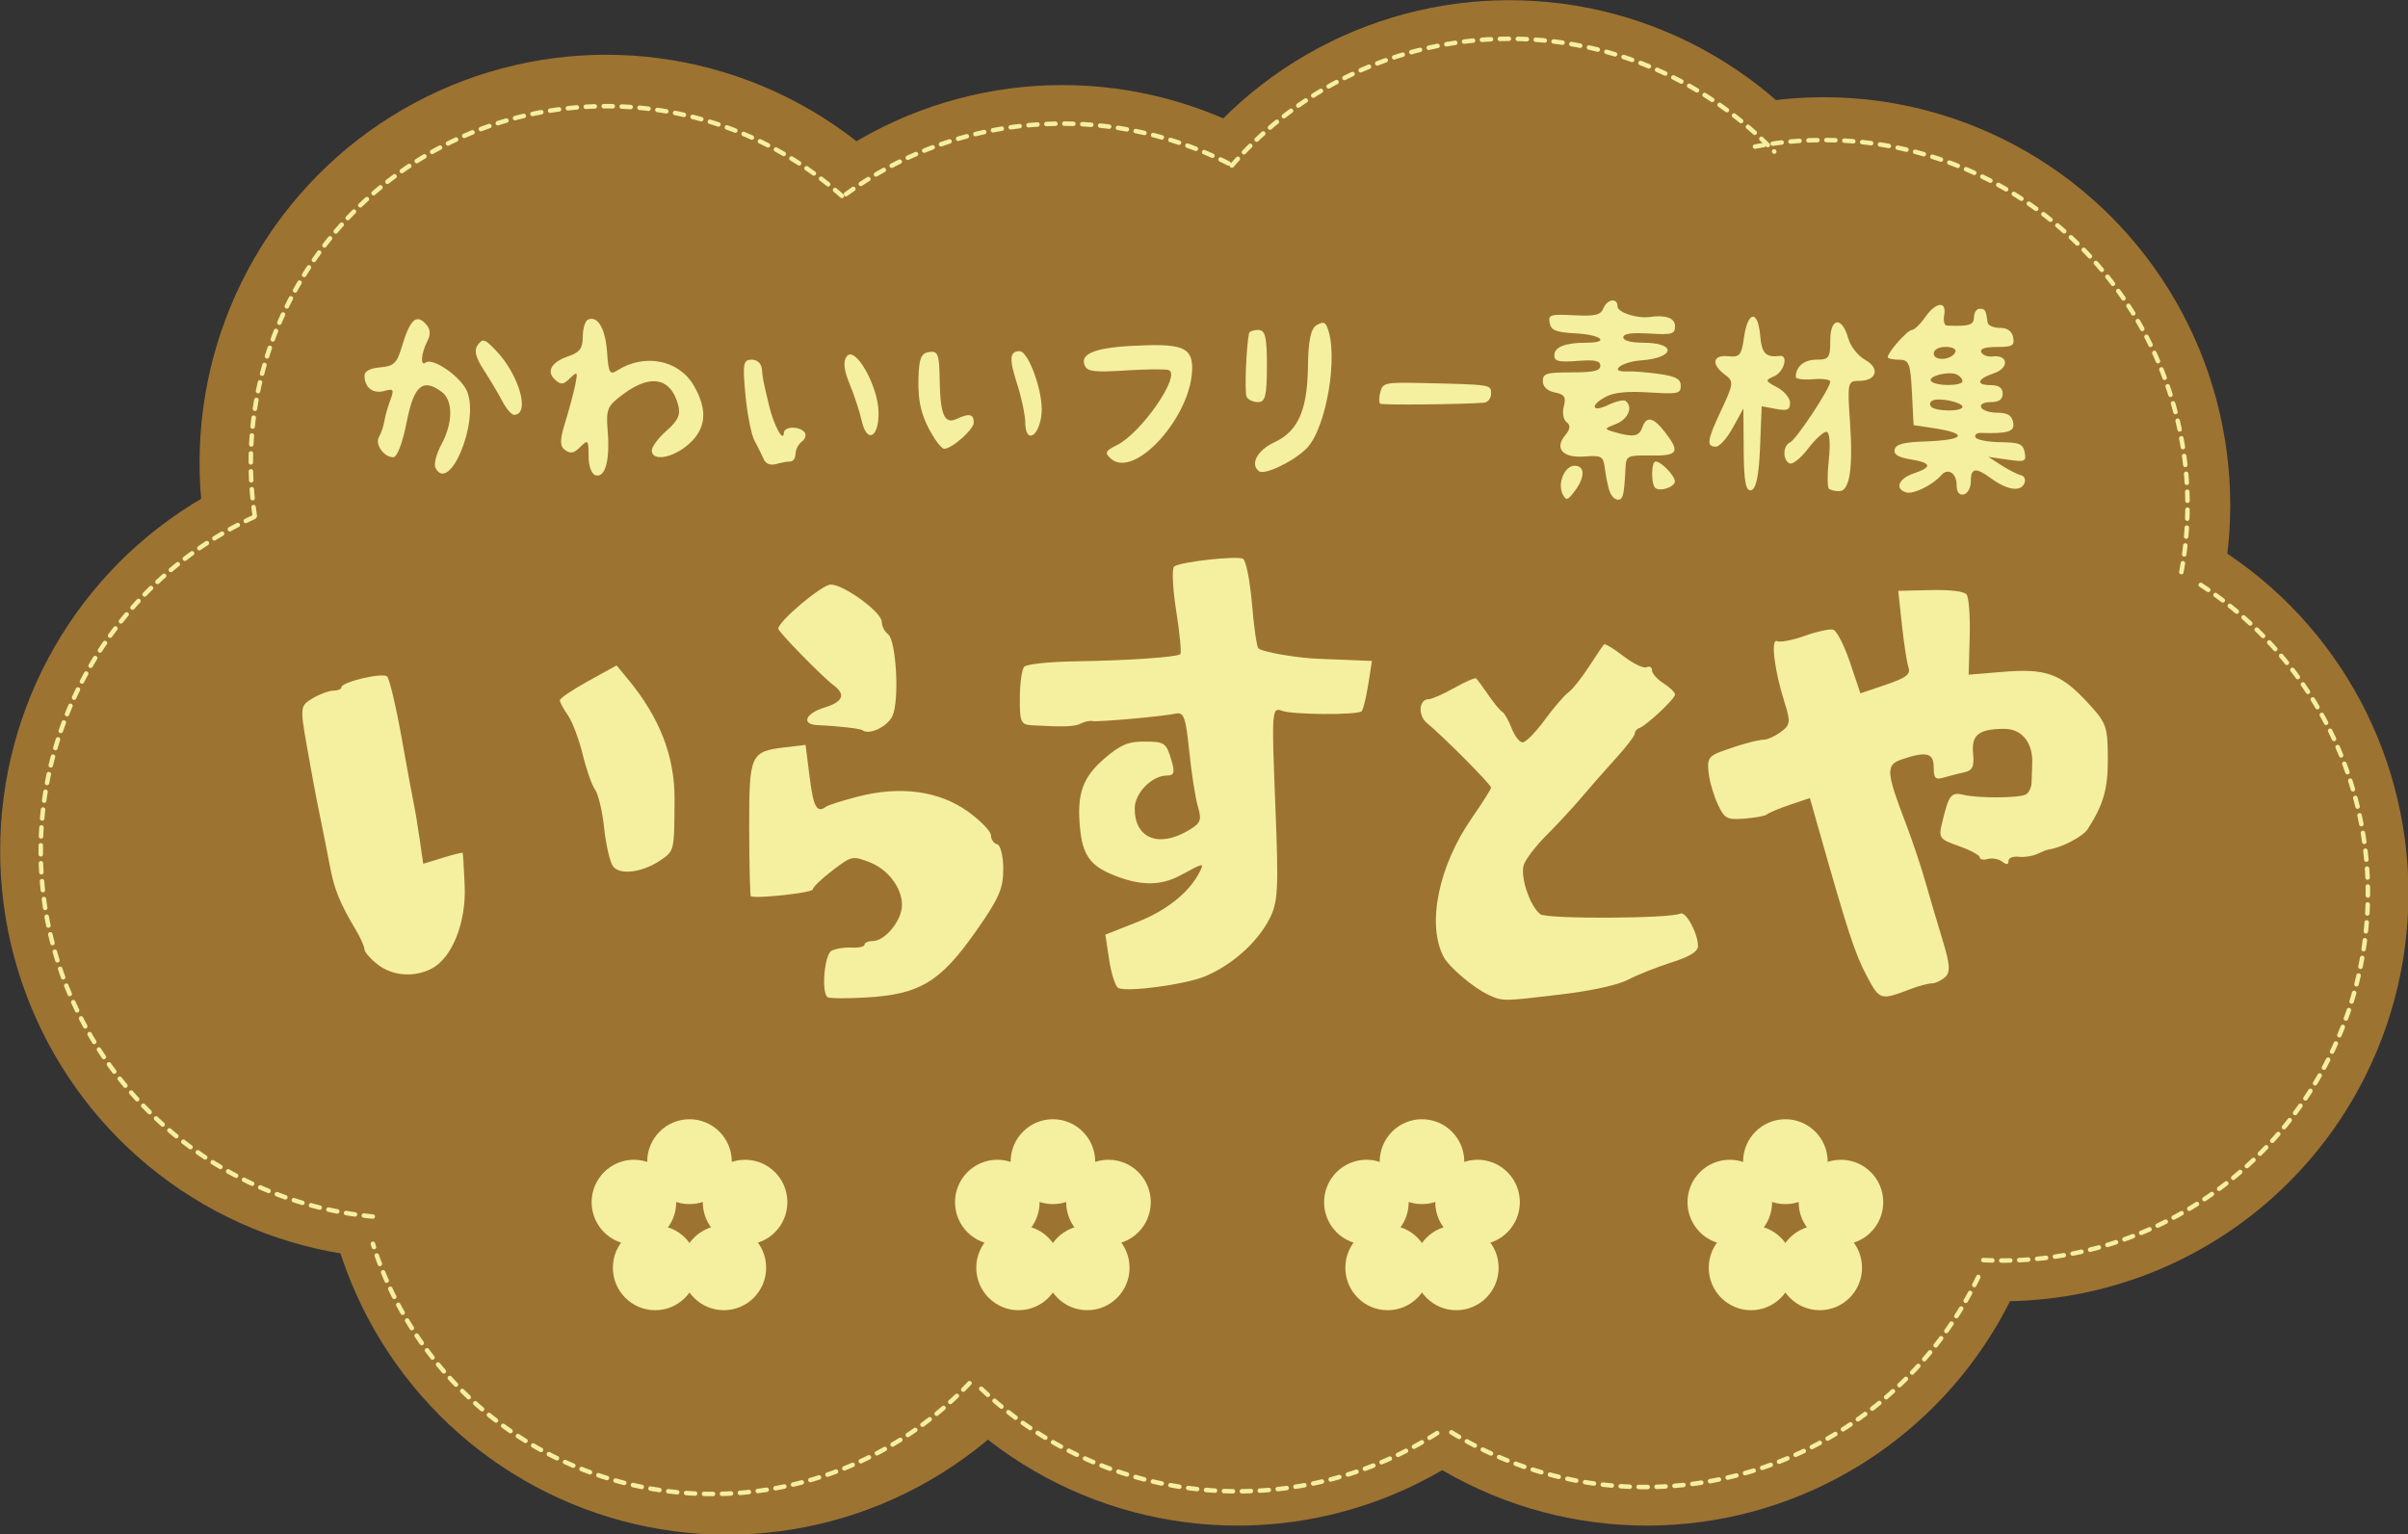 <?xml version="1.0" encoding="UTF-8" standalone="no"?>
<svg
   xmlns:svg="http://www.w3.org/2000/svg"
   xmlns="http://www.w3.org/2000/svg"
   xmlns:xlink="http://www.w3.org/1999/xlink"
   xmlns:sodipodi="http://sodipodi.sourceforge.net/DTD/sodipodi-0.dtd"
   xmlns:inkscape="http://www.inkscape.org/namespaces/inkscape"
   viewbox="0 0 568 362"
   sodipodi:docname="irasuto.svg"
   inkscape:version="1.0 (4035a4fb49, 2020-05-01)"
   height="362"
   width="568">
  <rect width="100%" height="100%" fill="#333333" stroke="none"/>
  <defs />
  <sodipodi:namedview
     fit-margin-bottom="0"
     fit-margin-right="0"
     fit-margin-left="0"
     fit-margin-top="0"
     inkscape:window-maximized="1"
     inkscape:window-y="-8"
     inkscape:window-x="-8"
     inkscape:window-height="747"
     inkscape:window-width="1366"
     inkscape:cy="-62.343309"
     inkscape:cx="224.1055"
     inkscape:zoom="0.35" />
  <g
     style="stroke-width:0.265"
     transform="matrix(3.78,0,0,3.78,-308.852,-383.495)"
     id="cloud">
    <ellipse
       cy="130.341"
       cx="119.534"
       id="a"
       style="fill:#9d7332;fill-opacity:1;stroke:none;stroke-width:0.28;stroke-linecap:round;stroke-linejoin:round;stroke-miterlimit:3.115"
       rx="25.375"
       ry="25.469" />
    <ellipse
       style="fill:#9d7332;fill-opacity:1;stroke:none;stroke-width:0.28;stroke-linecap:round;stroke-linejoin:round;stroke-miterlimit:3.115"
       id="b"
       cx="147.999"
       cy="132.233"
       rx="25.375"
       ry="25.469" />
    <ellipse
       cy="126.935"
       cx="175.898"
       id="c"
       style="fill:#9d7332;fill-opacity:1;stroke:none;stroke-width:0.28;stroke-linecap:round;stroke-linejoin:round;stroke-miterlimit:3.115"
       rx="25.375"
       ry="25.469" />
    <ellipse
       style="fill:#9d7332;fill-opacity:1;stroke:none;stroke-width:0.28;stroke-linecap:round;stroke-linejoin:round;stroke-miterlimit:3.115"
       id="d"
       cx="195.504"
       cy="132.99"
       rx="25.375"
       ry="25.469" />
    <ellipse
       style="fill:#9d7332;fill-opacity:1;stroke:none;stroke-width:0.28;stroke-linecap:round;stroke-linejoin:round;stroke-miterlimit:3.115"
       id="e"
       cx="206.626"
       cy="157.208"
       rx="25.375"
       ry="25.469" />
    <ellipse
       cy="171.209"
       cx="184.478"
       id="f"
       style="fill:#9d7332;fill-opacity:1;stroke:none;stroke-width:0.28;stroke-linecap:round;stroke-linejoin:round;stroke-miterlimit:3.115"
       rx="25.375"
       ry="25.469" />
    <ellipse
       style="fill:#9d7332;fill-opacity:1;stroke:none;stroke-width:0.28;stroke-linecap:round;stroke-linejoin:round;stroke-miterlimit:3.115"
       id="g"
       cx="158.932"
       cy="171.209"
       rx="25.375"
       ry="25.469" />
    <ellipse
       cy="171.777"
       cx="127.074"
       id="h"
       style="fill:#9d7332;fill-opacity:1;stroke:none;stroke-width:0.28;stroke-linecap:round;stroke-linejoin:round;stroke-miterlimit:3.115"
       rx="25.375"
       ry="25.469" />
    <ellipse
       style="fill:#9d7332;fill-opacity:1;stroke:none;stroke-width:0.28;stroke-linecap:round;stroke-linejoin:round;stroke-miterlimit:3.115"
       id="i"
       cx="107.092"
       cy="154.559"
       rx="25.375"
       ry="25.469" />
  </g>
  <g
     style="stroke-width:0.265"
     transform="matrix(3.78,0,0,3.78,-308.852,-383.495)"
     id="cloudStitches">
    <path
       style="fill:none;fill-opacity:1;stroke:#f5f09f;stroke-width:0.28;stroke-linecap:round;stroke-linejoin:round;stroke-miterlimit:3.115;stroke-dasharray:0.56, 0.56;stroke-dashoffset:0;stroke-opacity:1"
       id="A"
       sodipodi:type="arc"
       sodipodi:cx="119.53405"
       sodipodi:cy="130.34071"
       sodipodi:rx="22.175829"
       sodipodi:ry="22.257746"
       sodipodi:start="2.9918083"
       sodipodi:end="5.4602192"
       sodipodi:open="true"
       sodipodi:arc-type="arc"
       d="m 97.607,133.662 a 22.176,22.258 0 0 1 11.562,-22.998 22.176,22.258 0 0 1 25.446,3.358" />
    <path
       id="B"
       style="fill:none;fill-opacity:1;stroke:#f5f09f;stroke-width:0.28;stroke-linecap:round;stroke-linejoin:round;stroke-miterlimit:3.115;stroke-dasharray:0.56, 0.56;stroke-dashoffset:0;stroke-opacity:1"
       sodipodi:type="arc"
       sodipodi:cx="147.9991"
       sodipodi:cy="132.23277"
       sodipodi:rx="22.975573"
       sodipodi:ry="23.060444"
       sodipodi:start="4.0844781"
       sodipodi:end="5.2001974"
       sodipodi:open="true"
       sodipodi:arc-type="arc"
       d="m 134.502,113.571 a 22.976,23.06 0 0 1 24.266,-1.709" />
    <path
       style="fill:none;fill-opacity:1;stroke:#f5f09f;stroke-width:0.28;stroke-linecap:round;stroke-linejoin:round;stroke-miterlimit:3.115;stroke-dasharray:0.56, 0.56;stroke-dashoffset:0;stroke-opacity:1"
       id="C"
       sodipodi:type="arc"
       sodipodi:cx="175.89871"
       sodipodi:cy="126.93497"
       sodipodi:rx="22.97533"
       sodipodi:ry="23.060198"
       sodipodi:start="3.8584048"
       sodipodi:end="5.5151703"
       sodipodi:open="true"
       sodipodi:arc-type="arc"
       d="m 158.578,111.785 a 22.975,23.06 0 0 1 16.733,-7.902 22.975,23.06 0 0 1 17.114,7.033" />
    <path
       id="D"
       style="fill:none;fill-opacity:1;stroke:#f5f09f;stroke-width:0.28;stroke-linecap:round;stroke-linejoin:round;stroke-miterlimit:3.115;stroke-dasharray:0.56, 0.56;stroke-dashoffset:0;stroke-opacity:1"
       sodipodi:type="arc"
       sodipodi:cx="195.50386"
       sodipodi:cy="132.98961"
       sodipodi:rx="22.708992"
       sodipodi:ry="22.792877"
       sodipodi:start="4.5227719"
       sodipodi:end="0.19093069"
       sodipodi:open="true"
       sodipodi:arc-type="arc"
       d="m 191.224,110.605 a 22.709,22.793 0 0 1 20.348,6.278 22.709,22.793 0 0 1 6.228,20.432" />
    <path
       id="E"
       style="fill:none;fill-opacity:1;stroke:#f5f09f;stroke-width:0.28;stroke-linecap:round;stroke-linejoin:round;stroke-miterlimit:3.115;stroke-dasharray:0.56, 0.56;stroke-dashoffset:0;stroke-opacity:1"
       sodipodi:type="arc"
       sodipodi:cx="206.62598"
       sodipodi:cy="157.20811"
       sodipodi:rx="22.842285"
       sodipodi:ry="22.926659"
       sodipodi:start="5.2868418"
       sodipodi:end="1.6405416"
       sodipodi:open="true"
       sodipodi:arc-type="arc"
       d="m 219.038,137.961 a 22.842,22.927 0 0 1 9.256,26.504 22.842,22.927 0 0 1 -23.259,15.613" />
    <path
       style="fill:none;fill-opacity:1;stroke:#f5f09f;stroke-width:0.28;stroke-linecap:round;stroke-linejoin:round;stroke-miterlimit:3.115;stroke-dasharray:0.56, 0.56;stroke-dashoffset:0;stroke-opacity:1"
       id="F"
       sodipodi:type="arc"
       sodipodi:cx="184.3454"
       sodipodi:cy="171.07565"
       sodipodi:rx="23.108633"
       sodipodi:ry="23.193995"
       sodipodi:start="0.44974574"
       sodipodi:end="2.1382445"
       sodipodi:open="true"
       sodipodi:arc-type="arc"
       d="m 205.156,181.159 a 23.109,23.194 0 0 1 -14.496,12.228 23.109,23.194 0 0 1 -18.736,-2.752" />
    <path
       id="G"
       style="fill:none;fill-opacity:1;stroke:#f5f09f;stroke-width:0.28;stroke-linecap:round;stroke-linejoin:round;stroke-miterlimit:3.115;stroke-dasharray:0.56, 0.56;stroke-dashoffset:0;stroke-opacity:1"
       sodipodi:type="arc"
       sodipodi:cx="158.93269"
       sodipodi:cy="171.20944"
       sodipodi:rx="23.241938"
       sodipodi:ry="23.327791"
       sodipodi:start="1.0051143"
       sodipodi:end="2.3411729"
       sodipodi:open="true"
       sodipodi:arc-type="arc"
       d="m 171.39,190.903 a 23.242,23.328 0 0 1 -28.643,-2.953" />
    <path
       style="fill:none;fill-opacity:1;stroke:#f5f09f;stroke-width:0.28;stroke-linecap:round;stroke-linejoin:round;stroke-miterlimit:3.115;stroke-dasharray:0.56, 0.56;stroke-dashoffset:0;stroke-opacity:1"
       id="H"
       sodipodi:type="arc"
       sodipodi:cx="126.1414"
       sodipodi:cy="172.44601"
       sodipodi:rx="22.175829"
       sodipodi:ry="22.257746"
       sodipodi:start="0.76055397"
       sodipodi:end="2.8384705"
       sodipodi:open="true"
       sodipodi:arc-type="arc"
       d="m 142.207,187.789 a 22.176,22.258 0 0 1 -21.093,6.335 22.176,22.258 0 0 1 -16.137,-15.034" />
    <path
       id="I"
       style="fill:none;fill-opacity:1;stroke:#f5f09f;stroke-width:0.28;stroke-linecap:round;stroke-linejoin:round;stroke-miterlimit:3.115;stroke-dasharray:0.56, 0.56;stroke-dashoffset:0;stroke-opacity:1"
       sodipodi:type="arc"
       sodipodi:cx="107.09199"
       sodipodi:cy="154.55923"
       sodipodi:rx="22.842157"
       sodipodi:ry="22.926527"
       sodipodi:start="1.6639287"
       sodipodi:end="4.2884574"
       sodipodi:open="true"
       sodipodi:arc-type="arc"
       d="M 104.968,177.386 A 22.842,22.927 0 0 1 84.562,158.334 22.842,22.927 0 0 1 97.696,133.662" />
  </g>
  <g
     style="fill:#f5f09f;fill-opacity:1;stroke-width:0.265"
     transform="matrix(3.77,0,0,3.784,-314.934,654.137)"
     id="cute">
    <g
       style="fill:#f5f09f;fill-opacity:1;stroke-width:0.265"
       id="ka">
      <path
         id="path1634"
         d="m 114.961,-147.864 c -0.25,-0.473 -0.774,-1.352 -1.165,-1.952 -0.509,-0.783 -0.611,-1.222 -0.362,-1.551 0.311,-0.409 0.43,-0.375 1.107,0.325 1.485,1.534 2.199,4.038 1.151,4.038 -0.153,0 -0.482,-0.387 -0.732,-0.86 z"
         style="fill:#f5f09f;fill-opacity:1;stroke-width:0.265" />
      <path
         id="path1614"
         d="m 110.783,-143.697 c -0.114,-0.219 0.053,-0.876 0.371,-1.461 0.734,-1.35 0.74,-2.748 0.013,-3.283 -1.174,-0.863 -1.73,-0.394 -2.173,1.833 -0.274,1.378 -0.605,2.249 -0.855,2.249 -0.579,0 -1.154,-0.803 -0.896,-1.253 0.146,-0.257 0.301,-0.705 0.343,-0.996 0.042,-0.291 0.208,-0.876 0.367,-1.3 0.255,-0.678 0.211,-0.749 -0.364,-0.586 -0.707,0.2 -1.237,-0.2 -1.246,-0.94 -0.004,-0.29 0.338,-0.475 0.983,-0.529 0.849,-0.072 1.039,-0.251 1.349,-1.274 0.51,-1.686 0.884,-2.059 1.471,-1.468 0.323,0.325 0.36,0.66 0.125,1.116 -0.383,0.741 -0.451,1.583 -0.107,1.33 0.469,-0.345 2.274,0.925 2.618,1.843 0.728,1.939 -1.144,6.358 -1.998,4.719 z"
         style="fill:#f5f09f;fill-opacity:1;stroke-width:0.265" />
    </g>
    <path
       style="fill:#f5f09f;fill-opacity:1;stroke-width:0.265"
       d="m 120.813,-143.231 c -0.262,-0.066 -0.45,-0.567 -0.45,-1.2 0,-1.006 -0.038,-1.049 -0.515,-0.573 -0.4,0.399 -0.613,0.443 -0.951,0.198 -0.341,-0.247 -0.341,-0.621 7.2e-4,-1.72 0.24,-0.772 0.522,-1.821 0.627,-2.33 0.173,-0.837 0.143,-0.879 -0.314,-0.439 -0.438,0.423 -0.562,0.436 -0.942,0.1 -0.577,-0.512 -0.232,-1.107 0.854,-1.471 0.686,-0.23 0.879,-0.496 0.879,-1.211 0,-0.504 0.144,-0.981 0.319,-1.061 0.608,-0.276 1.098,0.552 1.199,2.027 0.088,1.291 0.171,1.438 0.641,1.139 1.693,-1.078 3.84,-0.662 4.775,0.926 0.896,1.522 0.796,2.706 -0.311,3.674 -0.998,0.872 -2.306,1.093 -2.306,0.389 0,-0.234 0.419,-0.791 0.931,-1.239 0.717,-0.627 0.882,-0.995 0.717,-1.6 -0.461,-1.696 -1.706,-1.944 -3.421,-0.683 -1.017,0.748 -1.098,0.938 -0.987,2.302 0.149,1.829 -0.146,2.923 -0.747,2.772 z"
       id="wa" />
    <g
       style="fill:#f5f09f;fill-opacity:1;stroke-width:0.265"
       id="i1">
      <path
         id="path1628"
         d="m 137.445,-146.656 c -0.123,-0.555 -0.461,-1.579 -0.751,-2.275 -0.359,-0.862 -0.416,-1.41 -0.179,-1.72 0.527,-0.687 1.964,1.832 1.991,3.489 0.026,1.602 -0.737,1.966 -1.061,0.506 z"
         style="fill:#f5f09f;fill-opacity:1;stroke-width:0.265" />
      <path
         id="path1618"
         d="m 131.307,-144.265 c -0.117,-0.27 -0.371,-0.78 -0.565,-1.134 -0.194,-0.354 -0.448,-1.634 -0.564,-2.844 -0.185,-1.931 -0.138,-2.201 0.382,-2.201 0.359,0 0.615,0.235 0.648,0.595 0.06,0.654 0.053,0.616 0.46,2.315 0.288,1.202 0.892,2.295 0.913,1.654 0.013,-0.406 0.957,-0.438 1.289,-0.043 0.133,0.158 0.061,0.42 -0.159,0.582 -0.22,0.162 -0.4,0.509 -0.4,0.771 0,0.262 -0.149,0.476 -0.33,0.476 -0.182,0 -0.585,0.072 -0.896,0.16 -0.361,0.102 -0.643,-0.018 -0.778,-0.331 z"
         style="fill:#f5f09f;fill-opacity:1;stroke-width:0.265" />
    </g>
    <g
       style="fill:#f5f09f;fill-opacity:1;stroke-width:0.265"
       id="i2">
      <path
         id="path1630"
         d="m 147.686,-146.519 c -0.007,-0.485 -0.242,-1.587 -0.522,-2.45 -0.497,-1.533 -0.458,-2.004 0.167,-2.004 0.566,0 1.489,2.591 1.377,3.864 -0.129,1.468 -1.003,1.972 -1.023,0.59 z"
         style="fill:#f5f09f;fill-opacity:1;stroke-width:0.265" />
      <path
         id="path1622"
         d="m 142.041,-145.483 c -0.812,-1.259 -1.083,-2.239 -1.04,-3.766 0.036,-1.282 0.164,-1.601 0.674,-1.673 0.548,-0.078 0.633,0.144 0.655,1.716 0.031,2.189 0.298,2.813 1.054,2.461 0.8,-0.372 1.079,-0.314 1.079,0.224 0,0.428 -1.366,1.634 -1.851,1.634 -0.102,0 -0.359,-0.268 -0.57,-0.595 z"
         style="fill:#f5f09f;fill-opacity:1;stroke-width:0.265" />
    </g>
  </g>
  <g
     style="fill:#f5f09f;fill-opacity:1;stroke-width:0.265"
     transform="matrix(3.77,0,0,3.784,-314.934,654.137)"
     id="free">
    <path
       style="fill:#f5f09f;fill-opacity:1;stroke-width:0.265"
       d="m 153.036,-144.277 c -0.401,-0.356 -0.345,-0.48 0.372,-0.831 1.52,-0.742 4.026,-4.336 3.264,-4.682 -0.163,-0.074 -1.36,-0.067 -2.661,0.017 -1.942,0.124 -2.404,0.077 -2.581,-0.263 -0.381,-0.73 0.528,-1.134 2.84,-1.263 3.186,-0.178 3.858,0.06 3.858,1.37 0,2.984 -3.599,6.978 -5.093,5.653 z"
       id="fu" />
    <g
       style="fill:#f5f09f;fill-opacity:1;stroke-width:0.265"
       id="ri">
      <path
         id="path1638"
         d="m 161.534,-148.129 c -0.134,-0.263 -0.027,-3.066 0.152,-3.969 0.022,-0.109 0.282,-0.198 0.579,-0.198 0.437,0 0.539,0.426 0.539,2.249 0,1.843 -0.099,2.249 -0.551,2.249 -0.303,0 -0.627,-0.149 -0.72,-0.331 z"
         style="fill:#f5f09f;fill-opacity:1;stroke-width:0.265" />
      <path
         id="path1616"
         d="m 162.315,-143.483 c -0.584,-0.43 -0.12,-1.31 0.952,-1.806 1.498,-0.693 2.077,-2.011 2.108,-4.803 0.017,-1.517 0.177,-2.28 0.521,-2.49 0.378,-0.231 0.534,-0.217 0.657,0.058 0.762,1.704 -0.017,6.371 -1.272,7.62 -0.813,0.809 -2.62,1.674 -2.966,1.42 z"
         style="fill:#f5f09f;fill-opacity:1;stroke-width:0.265" />
    </g>
    <path
       style="fill:#f5f09f;fill-opacity:1;stroke-width:0.265"
       d="m 169.892,-147.699 c -0.083,-0.061 -0.079,-0.388 0.009,-0.726 0.15,-0.577 0.308,-0.612 2.556,-0.562 4.416,0.097 4.374,0.091 4.374,0.661 0,0.291 -0.202,0.545 -0.45,0.565 -1.357,0.109 -6.362,0.157 -6.49,0.062 z"
       id="chōonpu " />
  </g>
  <g
     style="fill:#f5f09f;fill-opacity:1;stroke-width:0.265"
     transform="matrix(3.77,0,0,3.784,-314.934,654.137)"
     id="collection">
    <g
       style="fill:#f5f09f;fill-opacity:1;stroke-width:0.265"
       id="so">
      <path
         id="path1606"
         d="m 187.117,-142.436 c -0.289,-0.213 -0.276,-1.657 0.015,-1.657 0.333,0 1.184,0.873 1.197,1.228 0.013,0.347 -0.89,0.666 -1.212,0.429 z"
         style="fill:#f5f09f;fill-opacity:1;stroke-width:0.265" />
      <path
         id="path1596"
         d="m 184.22,-142.308 c -0.098,-0.327 -0.222,-0.953 -0.277,-1.389 -0.09,-0.725 -0.2,-0.786 -1.268,-0.708 -1.367,0.101 -1.906,-0.505 -1.195,-1.343 0.305,-0.36 0.329,-0.611 0.076,-0.797 -0.203,-0.15 -0.282,-0.595 -0.175,-0.99 0.155,-0.572 0.042,-0.747 -0.559,-0.863 -0.463,-0.089 -0.754,-0.359 -0.754,-0.699 0,-0.488 0.213,-0.554 1.798,-0.554 1.385,0 1.798,-0.094 1.798,-0.41 0,-0.32 -0.317,-0.387 -1.439,-0.304 -1.183,0.087 -1.439,0.024 -1.439,-0.355 0,-0.512 0.693,-0.782 2.008,-0.782 1.505,0 0.943,-0.495 -0.659,-0.58 -1.245,-0.066 -1.549,-0.186 -1.638,-0.647 -0.1,-0.516 0.033,-0.558 1.513,-0.483 1.342,0.068 1.66,-0.005 1.842,-0.427 0.259,-0.6 0.891,-0.683 0.891,-0.117 0,0.363 1.225,0.762 2.001,0.652 1.019,-0.144 1.595,0.062 1.595,0.571 0,0.496 -0.173,0.546 -1.619,0.461 -1.128,-0.066 -1.618,0.006 -1.618,0.238 0,0.203 0.484,0.333 1.238,0.333 2.125,0 2.009,0.95 -0.134,1.103 -1.243,0.089 -2.062,0.745 -0.857,0.687 0.359,-0.017 1.259,0.054 2.001,0.159 1.035,0.146 1.349,0.317 1.349,0.733 0,0.495 -0.171,0.531 -1.965,0.419 -1.35,-0.084 -2.194,-0.004 -2.697,0.255 -1.04,0.536 -0.922,1.029 0.126,0.524 0.472,-0.227 0.957,-0.34 1.079,-0.251 0.488,0.359 0.175,1.132 -0.58,1.43 -0.778,0.306 -0.781,0.321 -0.09,0.52 1.156,0.332 1.516,0.272 1.715,-0.288 0.264,-0.744 0.694,-0.657 1.424,0.288 0.968,1.25 0.825,1.481 -0.899,1.455 -1.457,-0.022 -1.531,0.014 -1.57,0.771 -0.091,1.738 -0.152,1.984 -0.491,1.984 -0.194,0 -0.433,-0.268 -0.531,-0.595 z"
         style="fill:#f5f09f;fill-opacity:1;stroke-width:0.265" />
      <path
         id="path1594"
         d="m 181.315,-142.044 c -0.351,-0.665 0.113,-1.785 0.739,-1.785 0.663,0 0.666,0.716 0.006,1.587 -0.44,0.582 -0.53,0.605 -0.745,0.198 z"
         style="fill:#f5f09f;fill-opacity:1;stroke-width:0.265" />
    </g>
    <g
       style="fill:#f5f09f;fill-opacity:1;stroke-width:0.265"
       id="zai">
      <path
         id="path1610"
         d="m 197.975,-142.387 c -0.108,-0.08 -0.113,-0.913 -0.011,-1.852 0.109,-1.001 0.045,-1.707 -0.156,-1.707 -0.188,0 -0.708,0.478 -1.154,1.062 -0.446,0.584 -0.962,0.994 -1.145,0.91 -0.447,-0.203 -0.426,-1.106 0.03,-1.313 0.387,-0.176 2.514,-3.382 2.514,-3.789 0,-0.133 -0.486,-0.199 -1.079,-0.148 -0.593,0.051 -1.079,-0.015 -1.079,-0.145 0,-0.643 0.521,-1.075 1.297,-1.075 0.783,0 0.861,-0.11 0.861,-1.213 0,-1.432 0.74,-1.504 1.127,-0.11 0.136,0.488 0.61,1.089 1.054,1.335 0.956,0.53 0.728,1.31 -0.383,1.31 -0.71,0 -0.734,0.108 -0.563,2.58 0.199,2.889 -0.022,4.299 -0.676,4.299 -0.242,0 -0.528,-0.065 -0.637,-0.145 z"
         style="fill:#f5f09f;fill-opacity:1;stroke-width:0.265" />
      <path
         id="path1608"
         d="m 192.637,-144.799 -0.02,-2.602 -0.656,1.191 c -0.361,0.655 -0.837,1.191 -1.059,1.191 -0.619,0 -0.563,-0.383 0.334,-2.287 0.775,-1.645 0.79,-1.786 0.226,-2.202 -0.88,-0.647 -0.772,-1.25 0.206,-1.15 0.722,0.074 0.829,-0.053 0.989,-1.18 0.235,-1.651 0.869,-1.73 1.009,-0.126 0.1,1.142 0.34,1.393 1.239,1.288 0.552,-0.064 0.246,1.011 -0.36,1.266 -0.582,0.245 -0.568,0.298 0.18,0.69 0.445,0.233 0.809,0.668 0.809,0.967 0,0.445 -0.16,0.513 -0.886,0.379 l -0.886,-0.164 -0.103,2.561 c -0.071,1.757 -0.244,2.595 -0.553,2.671 -0.338,0.083 -0.455,-0.534 -0.47,-2.492 z"
         style="fill:#f5f09f;fill-opacity:1;stroke-width:0.265" />
    </g>
    <path
       id="shū"
       style="fill:#f5f09f;fill-opacity:1;stroke-width:0.265"
       d="m 202.817,-142.166 c -0.754,-0.201 -0.502,-0.863 0.45,-1.182 1.194,-0.4 1.134,-0.666 -0.2,-0.881 -0.762,-0.123 -1.064,-0.312 -0.985,-0.616 0.085,-0.327 0.562,-0.454 1.869,-0.498 2.557,-0.086 2.803,-0.497 0.503,-0.841 l -1.187,-0.178 -0.105,-2.04 c -0.094,-1.823 -0.18,-2.04 -0.809,-2.04 -0.387,0 -0.704,-0.071 -0.704,-0.158 0,-0.304 1.237,-1.694 1.507,-1.694 0.15,0 0.524,-0.357 0.831,-0.794 0.674,-0.959 1.354,-1.041 1.195,-0.144 -0.064,0.357 0.006,0.655 0.154,0.661 1.393,0.063 1.708,-0.032 1.708,-0.517 0,-0.291 0.162,-0.529 0.36,-0.529 0.342,0 0.389,0.081 0.495,0.86 0.025,0.182 0.369,0.331 0.764,0.331 0.472,2.3e-4 0.759,0.205 0.834,0.596 0.098,0.509 -0.049,0.595 -1.019,0.595 -0.751,0 -1.081,0.112 -0.977,0.331 0.086,0.182 0.405,0.299 0.708,0.26 0.985,-0.127 1.055,0.723 0.086,1.047 -1.075,0.36 -1.164,0.743 -0.173,0.743 0.48,0 0.719,0.176 0.719,0.529 0,0.36 -0.24,0.529 -0.749,0.529 -0.441,0 -0.687,0.136 -0.598,0.331 0.083,0.182 0.542,0.331 1.019,0.331 0.626,0 0.899,0.166 0.982,0.595 0.113,0.583 -0.297,0.718 -2.021,0.664 -0.257,-0.008 -0.409,0.114 -0.338,0.272 0.071,0.157 0.767,0.294 1.546,0.303 1.204,0.015 1.435,0.111 1.536,0.639 0.11,0.572 0.025,0.608 -1.079,0.45 l -1.199,-0.171 0.814,0.521 c 0.448,0.287 1.003,0.567 1.234,0.624 0.231,0.057 0.316,0.302 0.189,0.546 -0.266,0.51 -1.107,0.356 -2.119,-0.388 -0.903,-0.665 -1.227,-0.606 -1.211,0.219 0.008,0.386 -0.188,0.753 -0.435,0.816 -0.282,0.071 -0.45,-0.135 -0.45,-0.554 0,-0.772 -0.541,-1.129 -0.967,-0.639 -0.527,0.607 -1.722,1.196 -2.18,1.073 z m 3.507,-5.337 c 0,-0.283 -1.442,-0.59 -1.867,-0.397 -0.167,0.076 -0.21,0.249 -0.096,0.384 0.263,0.313 1.963,0.324 1.963,0.013 z m 0,-1.603 c 0,-0.137 -0.163,-0.323 -0.363,-0.414 -0.508,-0.231 -1.85,0.119 -1.599,0.417 0.27,0.322 1.962,0.319 1.962,-0.003 z m -0.449,-1.802 c 0.088,-0.194 -0.16,-0.331 -0.6,-0.331 -0.442,0 -0.749,0.171 -0.749,0.416 0,0.486 1.122,0.415 1.349,-0.086 z" />
  </g>
  <g
     style="fill:#f5f09f;fill-opacity:1;stroke-width:0.265"
     transform="matrix(3.77,0,0,3.784,-314.934,654.137)"
     id="illustStore">
    <g
       style="fill:#f5f09f;fill-opacity:1;stroke-width:0.265"
       id="i3">
      <path
         id="path1558"
         d="m 121.881,-118.869 c -0.187,-0.267 -0.432,-1.339 -0.545,-2.38 -0.113,-1.042 -0.367,-2.113 -0.565,-2.381 -0.198,-0.268 -0.548,-1.26 -0.778,-2.204 -0.23,-0.944 -0.646,-2.039 -0.923,-2.434 -0.278,-0.395 -0.505,-0.817 -0.505,-0.939 0,-0.122 0.799,-0.66 1.775,-1.196 l 1.775,-0.975 0.707,0.852 c 1.996,2.405 2.934,4.815 2.92,7.499 -0.017,3.225 -0.011,3.201 -0.854,3.78 -1.147,0.787 -2.595,0.969 -3.009,0.378 z"
         style="fill:#f5f09f;fill-opacity:1;stroke-width:0.265" />
      <path
         id="path1550"
         d="m 107.146,-112.747 c -0.445,-0.35 -0.809,-0.771 -0.809,-0.936 0,-0.165 -0.224,-0.675 -0.497,-1.134 -1.047,-1.755 -1.385,-2.581 -1.665,-4.064 -0.159,-0.843 -0.45,-2.306 -0.648,-3.252 -0.198,-0.946 -0.554,-2.845 -0.793,-4.22 -0.425,-2.451 -0.418,-2.51 0.366,-2.977 0.44,-0.262 1.024,-0.476 1.299,-0.476 0.275,0 0.5,-0.095 0.5,-0.211 0,-0.326 2.554,-0.93 2.854,-0.675 0.146,0.124 0.554,1.832 0.907,3.797 0.353,1.965 0.706,3.87 0.784,4.233 0.078,0.364 0.238,1.334 0.357,2.157 l 0.216,1.495 1.217,-0.374 c 0.669,-0.206 1.234,-0.343 1.254,-0.304 0.02,0.038 0.076,0.963 0.124,2.054 0.1,2.275 -0.79,4.501 -2.063,5.157 -1.111,0.573 -2.467,0.465 -3.402,-0.269 z"
         style="fill:#f5f09f;fill-opacity:1;stroke-width:0.265" />
    </g>
    <g
       style="fill:#f5f09f;fill-opacity:1;stroke-width:0.265"
       id="ra">
      <path
         id="path1570"
         d="m 137.51,-127.335 c -0.15,-0.11 -1.437,-0.257 -2.85,-0.324 -1.008,-0.048 -0.726,-0.73 0.45,-1.089 1.158,-0.353 1.361,-0.809 0.611,-1.37 -0.74,-0.554 -3.489,-3.351 -3.489,-3.551 0,-0.458 2.734,-2.752 3.28,-2.752 0.827,0 3.194,1.722 3.194,2.324 0,0.265 0.176,0.61 0.39,0.768 0.519,0.382 0.725,4.161 0.278,5.105 -0.315,0.664 -1.441,1.201 -1.865,0.89 z"
         style="fill:#f5f09f;fill-opacity:1;stroke-width:0.265" />
      <path
         id="path1540"
         d="m 135.314,-110.695 c -0.397,-0.292 -0.197,-2.646 0.246,-2.889 0.247,-0.135 0.814,-0.226 1.259,-0.201 0.445,0.025 0.809,-0.057 0.809,-0.183 0,-0.126 0.239,-0.228 0.531,-0.228 0.684,0 1.656,-1.092 1.793,-2.015 0.162,-1.089 -0.757,-2.42 -1.996,-2.892 -1.095,-0.416 -1.122,-0.41 -2.337,0.51 -0.676,0.512 -1.229,1.044 -1.229,1.183 0,0.202 -3.51,0.587 -3.873,0.425 -0.053,-0.024 -0.1,-1.927 -0.104,-4.229 -0.009,-4.636 0.063,-4.797 2.248,-5.058 l 1.278,-0.153 0.256,2.014 c 0.24,1.886 0.453,2.265 1.033,1.838 0.131,-0.097 1.013,-0.376 1.96,-0.621 2.681,-0.694 5.11,-0.366 6.923,0.936 0.786,0.564 1.429,1.23 1.429,1.48 0,0.249 0.173,0.496 0.385,0.548 0.212,0.052 0.385,0.751 0.385,1.553 0,1.233 -0.274,1.846 -1.774,3.962 -2.186,3.084 -3.468,3.846 -6.795,4.04 -1.223,0.071 -2.316,0.062 -2.428,-0.02 z"
         style="fill:#f5f09f;fill-opacity:1;stroke-width:0.265" />
    </g>
    <path
       style="fill:#f5f09f;fill-opacity:1;stroke-width:0.265"
       d="m 153.508,-111.265 c -0.18,-0.084 -0.437,-0.867 -0.57,-1.741 l -0.242,-1.587 2.002,-0.787 c 1.842,-0.723 3.261,-1.859 3.894,-3.116 0.299,-0.593 0.266,-0.588 -1.158,0.185 -1.299,0.705 -2.605,0.689 -4.37,-0.054 -1.329,-0.56 -1.79,-1.233 -1.95,-2.847 -0.212,-2.146 0.147,-3.178 1.513,-4.352 0.994,-0.854 1.484,-1.067 2.451,-1.067 1.355,0 1.426,0.05 1.778,1.257 0.198,0.678 0.133,0.86 -0.303,0.86 -0.944,0 -2.021,1.093 -2.021,2.052 0,1.856 1.468,2.468 3.331,1.39 0.806,-0.466 0.877,-0.641 0.62,-1.521 -0.16,-0.547 -0.403,-2.1 -0.541,-3.451 -0.215,-2.102 -0.336,-2.438 -0.841,-2.331 -0.85,0.18 -4.85,0.536 -5.214,0.464 -0.169,-0.034 -0.493,0.035 -0.719,0.152 -0.385,0.2 -1.055,0.225 -3.019,0.115 -0.747,-0.042 -0.809,-0.172 -0.804,-1.699 0.003,-0.91 0.124,-1.786 0.27,-1.948 0.153,-0.171 1.547,-0.316 3.321,-0.345 3.268,-0.054 6.191,-0.255 6.447,-0.443 0.086,-0.063 -0.028,-1.274 -0.253,-2.689 -0.225,-1.416 -0.281,-2.668 -0.125,-2.783 0.388,-0.285 3.88,-0.675 4.299,-0.48 0.185,0.086 0.437,1.329 0.559,2.762 0.122,1.433 0.301,2.699 0.398,2.814 0.193,0.229 2.36,0.61 3.78,0.664 0.495,0.019 1.447,0.057 2.118,0.084 l 1.218,0.05 -0.241,1.508 c -0.132,0.829 -0.318,1.564 -0.411,1.633 -0.326,0.24 -4.306,0.214 -4.971,-0.032 -0.645,-0.239 -0.66,-0.038 -0.427,5.796 0.219,5.471 0.18,6.16 -0.411,7.263 -0.774,1.446 -2.352,2.827 -4.002,3.503 -1.242,0.508 -4.837,0.989 -5.407,0.723 z"
       id="su" />
    <path
       style="fill:#f5f09f;fill-opacity:1;stroke-width:0.265"
       d="m 176.674,-110.838 c -0.912,-0.412 -2.469,-1.722 -2.808,-2.361 -1.072,-2.023 -0.332,-5.661 1.764,-8.67 0.659,-0.946 1.199,-1.797 1.2,-1.892 0.002,-0.186 -3.027,-3.225 -4,-4.013 -0.599,-0.485 -0.523,-1.503 0.111,-1.503 0.188,0 0.902,-0.314 1.586,-0.698 0.685,-0.384 1.301,-0.652 1.369,-0.595 0.068,0.057 0.41,0.52 0.76,1.029 0.349,0.509 0.744,0.986 0.877,1.058 0.133,0.073 0.394,0.528 0.579,1.012 0.186,0.484 0.495,0.885 0.687,0.891 0.192,0.006 0.808,-0.613 1.368,-1.376 0.56,-0.763 1.236,-1.547 1.501,-1.742 0.265,-0.195 0.849,-0.924 1.298,-1.62 0.449,-0.696 0.869,-1.314 0.934,-1.374 0.065,-0.059 0.612,0.272 1.215,0.737 0.603,0.464 1.252,0.774 1.442,0.688 0.19,-0.086 0.345,0.002 0.345,0.197 0,0.195 0.324,0.558 0.719,0.807 0.396,0.249 0.719,0.564 0.719,0.7 0,0.267 -1.806,1.951 -2.248,2.095 -0.148,0.049 -0.27,0.2 -0.27,0.337 0,0.137 -0.526,0.824 -1.169,1.528 -0.643,0.703 -1.612,1.802 -2.154,2.441 -0.542,0.639 -1.525,1.698 -2.185,2.353 -0.66,0.655 -1.304,1.487 -1.432,1.849 -0.253,0.718 0.372,2.594 1.031,3.094 0.409,0.311 8.073,0.276 8.767,-0.04 0.341,-0.155 1.097,1.241 1.097,2.025 0,0.341 -0.525,0.664 -1.66,1.022 -0.913,0.288 -2.129,0.769 -2.703,1.07 -0.636,0.333 -2.27,0.693 -4.185,0.921 -3.68,0.439 -3.655,0.439 -4.558,0.031 z"
       id="to" />
    <path
       style="fill:#f5f09f;fill-opacity:1;stroke-width:0.265"
       d="m 200.32,-112.047 c -0.722,-1.362 -1.159,-2.691 -2.934,-8.922 l -0.61,-2.142 -1.25,0.422 c -0.687,0.232 -1.331,0.5 -1.43,0.595 -0.099,0.095 -0.728,0.215 -1.397,0.265 -1.117,0.084 -1.255,0.013 -1.676,-0.871 -0.252,-0.529 -0.514,-1.416 -0.581,-1.971 -0.104,-0.856 0.012,-1.057 0.777,-1.338 1.166,-0.428 2.238,-0.721 2.729,-0.745 0.215,-0.011 0.68,-0.232 1.033,-0.492 0.574,-0.422 0.595,-0.619 0.204,-1.848 -0.635,-1.997 -0.874,-3.986 -0.455,-3.796 0.192,0.087 0.971,-0.063 1.73,-0.335 0.759,-0.272 1.559,-0.444 1.777,-0.382 0.218,0.061 0.69,0.98 1.049,2.04 l 0.653,1.928 1.594,-0.539 c 1.278,-0.432 1.558,-0.646 1.413,-1.077 -0.1,-0.296 -0.284,-1.491 -0.411,-2.656 l -0.23,-2.118 2.004,-0.047 c 1.219,-0.029 2.107,0.075 2.268,0.266 0.145,0.172 0.235,1.37 0.199,2.661 l -0.065,2.348 2.1,-0.175 c 2.72,-0.226 3.643,0.097 5.287,1.854 1.235,1.32 1.311,1.521 1.321,3.508 0.01,1.931 -0.26,2.885 -1.258,4.44 -0.297,0.464 -1.656,1.171 -2.442,1.271 -0.099,0.013 -0.423,0.137 -0.719,0.277 -0.297,0.14 -0.823,0.22 -1.169,0.178 -0.346,-0.042 -0.629,0.074 -0.629,0.258 0,0.247 -0.105,0.257 -0.404,0.037 -0.222,-0.163 -0.627,-0.234 -0.899,-0.157 -0.273,0.077 -0.496,0.03 -0.496,-0.104 0,-0.134 -0.583,-0.449 -1.297,-0.699 -1.23,-0.431 -1.284,-0.505 -1.06,-1.438 0.429,-1.781 0.556,-1.945 1.361,-1.757 0.918,0.214 3.381,0.204 3.865,-0.016 0.196,-0.089 0.365,-0.424 0.376,-0.744 0.011,-0.32 0.029,-0.88 0.041,-1.244 0.04,-1.268 -0.663,-2.117 -1.749,-2.113 -1.6,0.006 -2.065,0.372 -1.951,1.533 0.08,0.815 -0.038,1.068 -0.552,1.176 -0.359,0.076 -0.937,0.224 -1.283,0.328 -0.52,0.157 -0.629,0.048 -0.629,-0.631 0,-0.906 -0.448,-1.022 -1.966,-0.513 -1.053,0.353 -1.03,0.744 0.24,4.057 0.391,1.019 0.93,2.626 1.2,3.572 0.269,0.946 0.756,2.587 1.081,3.647 0.468,1.523 0.5,2.009 0.154,2.315 -0.241,0.213 -0.62,0.388 -0.843,0.389 -0.223,8e-4 -0.81,0.156 -1.305,0.345 -1.904,0.727 -1.941,0.716 -2.767,-0.843 z"
       id="ya" />
  </g>
  <g
     style="fill:#f5f09f;fill-opacity:1;stroke-width:0.265"
     id="flowerOne"
     transform="matrix(3.77,0,0,3.784,-401.543,652.528)">
    <circle
       style="fill:#f5f09f;fill-opacity:1;stroke:none;stroke-width:0.28;stroke-linecap:round;stroke-linejoin:round;stroke-miterlimit:3.115;stroke-dasharray:none;stroke-dashoffset:0;stroke-opacity:1"
       id="petalOne"
       cx="149.651"
       cy="-100.012"
       r="2.646" />
    <circle
       r="2.646"
       cy="-97.485"
       cx="153.128"
       id="petalTwo"
       style="fill:#f5f09f;fill-opacity:1;stroke:none;stroke-width:0.28;stroke-linecap:round;stroke-linejoin:round;stroke-miterlimit:3.115;stroke-dasharray:none;stroke-dashoffset:0;stroke-opacity:1" />
    <circle
       style="fill:#f5f09f;fill-opacity:1;stroke:none;stroke-width:0.28;stroke-linecap:round;stroke-linejoin:round;stroke-miterlimit:3.115;stroke-dasharray:none;stroke-dashoffset:0;stroke-opacity:1"
       id="petalThree"
       cx="151.8"
       cy="-93.397"
       r="2.646" />
    <circle
       r="2.646"
       cy="-93.397"
       cx="147.502"
       id="petalFour"
       style="fill:#f5f09f;fill-opacity:1;stroke:none;stroke-width:0.28;stroke-linecap:round;stroke-linejoin:round;stroke-miterlimit:3.115;stroke-dasharray:none;stroke-dashoffset:0;stroke-opacity:1" />
    <circle
       r="2.646"
       cy="-97.485"
       cx="146.173"
       id="petalFive"
       style="fill:#f5f09f;fill-opacity:1;stroke:none;stroke-width:0.28;stroke-linecap:round;stroke-linejoin:round;stroke-miterlimit:3.115;stroke-dasharray:none;stroke-dashoffset:0;stroke-opacity:1" />
  </g>
  <use
     style="stroke-width:0.265"
     height="100%"
     width="100%"
     transform="translate(85.719)"
     id="flowerTwo"
     xlink:href="#flowerOne"
     y="0"
     x="0" />
  <use
     style="stroke-width:0.265"
     height="100%"
     width="100%"
     transform="translate(172.777)"
     id="flowerThree"
     xlink:href="#flowerOne"
     y="0"
     x="0" />
  <use
     style="stroke-width:0.265"
     height="100%"
     width="100%"
     transform="translate(258.496)"
     id="flowerFour"
     xlink:href="#flowerOne"
     y="0"
     x="0" />
</svg>
